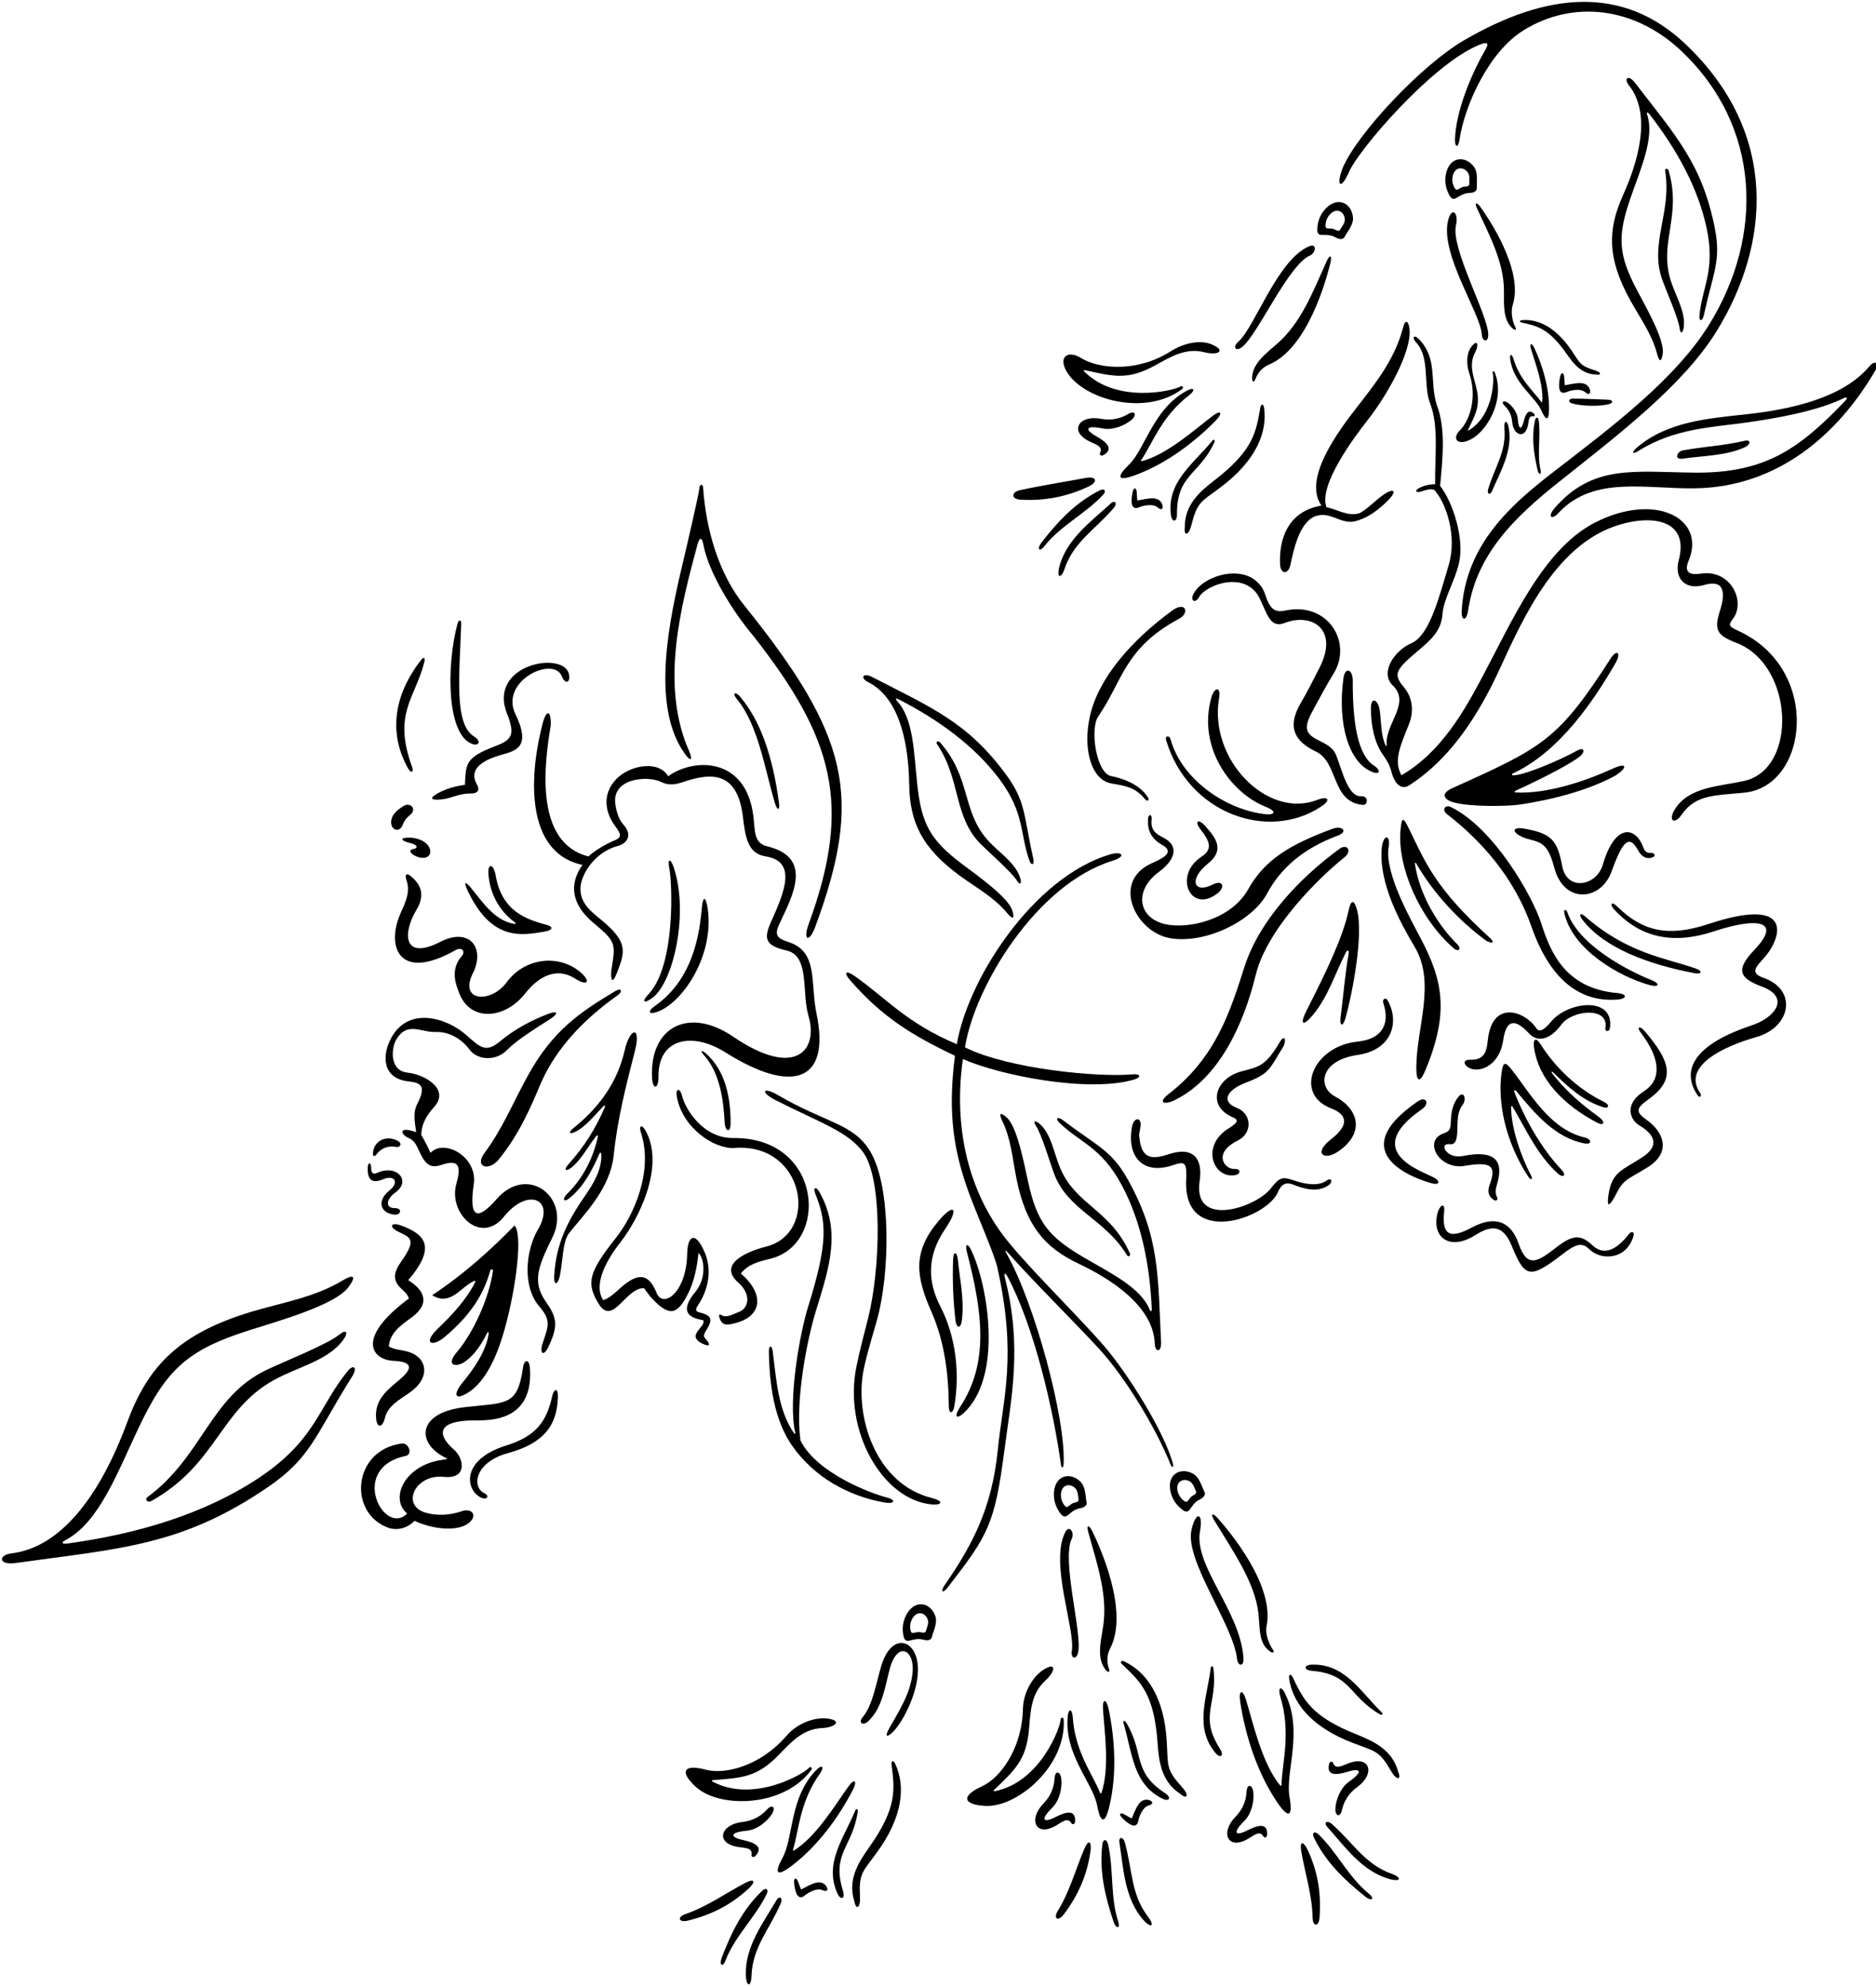 <?xml version="1.0" encoding="UTF-8"?>
<svg xmlns="http://www.w3.org/2000/svg" xmlns:xlink="http://www.w3.org/1999/xlink" width="524pt" height="555pt" viewBox="0 0 524 555" version="1.1">
<g id="surface1">
<path style=" stroke:none;fill-rule:nonzero;fill:rgb(0%,0%,0%);fill-opacity:1;" d="M 376.824 47.988 C 379.414 41.973 399.605 18.273 412.906 12.641 C 415.586 11.508 416.047 11.945 414.738 14.191 C 410.961 20.68 406.582 31.172 406.406 39.062 C 406.359 41.176 407.316 41.387 407.645 39.148 C 409.098 29.281 415.887 14.508 425.441 8.535 C 439.48 -0.23 456.691 2.074 469.477 14.105 C 492.176 35.461 492.566 66.188 477.41 90.648 C 467.879 106.035 450.039 119.375 434.148 131.629 C 421.996 140.996 409.367 152.078 408.277 170.566 C 408.105 173.465 409.609 173.727 410.086 170.395 C 412.516 154.641 423.031 144.469 435.746 134.367 C 452.238 121.262 470.215 107.551 479.504 92.473 C 494.301 68.453 497.148 37.266 470.738 12.27 C 453.312 -4.227 432.035 -2.227 408.859 11.297 C 397.152 18.133 379.23 37.121 375.062 46.852 C 373.027 52.117 374.602 53.152 376.824 47.988 "/>
<path style=" stroke:none;fill-rule:nonzero;fill:rgb(0%,0%,0%);fill-opacity:1;" d="M 373.055 66.316 C 373.742 66.723 374.863 67.074 375.434 66.375 C 376.379 64.633 378.113 62.777 377.906 60.676 C 377.527 56.836 373.801 54.777 370.457 58.098 C 369.07 59.473 368.184 61.273 367.988 63.305 C 367.504 67.195 370.137 64.609 373.055 66.316 Z M 370.27 62.57 C 370.375 61.473 370.855 60.5 371.602 59.758 C 373.406 57.965 375.422 59.078 375.625 61.152 C 375.738 62.285 374.801 63.285 374.289 64.227 C 373.98 64.605 373.379 64.414 373.004 64.195 C 371.43 63.273 370.008 64.672 370.27 62.57 "/>
<path style=" stroke:none;fill-rule:nonzero;fill:rgb(0%,0%,0%);fill-opacity:1;" d="M 346.941 96.93 C 351.332 93.473 359.809 74.086 365.848 71.391 C 367.637 70.594 367.844 67.91 365.734 68.77 C 356.844 72.387 350.477 91.465 345.883 95.453 C 344.172 96.938 345.137 98.352 346.941 96.93 "/>
<path style=" stroke:none;fill-rule:nonzero;fill:rgb(0%,0%,0%);fill-opacity:1;" d="M 371.566 73.629 C 372.156 71.273 371.453 70.898 370.508 73.082 C 366.578 81.836 363.344 90.273 356.691 96.039 C 353.379 98.906 349.652 101.742 349.727 105.809 C 349.832 106.895 350.355 106.812 350.707 105.754 C 351.422 103.984 352.68 102.586 354.496 101.82 C 365.34 97.25 370.512 77.852 371.566 73.629 "/>
<path style=" stroke:none;fill-rule:nonzero;fill:rgb(0%,0%,0%);fill-opacity:1;" d="M 393.68 91.758 C 393.398 89.559 392.484 89.105 391.895 91.535 C 389.535 100.473 384.23 107.035 378.957 113.824 C 373.707 120.582 363.863 133.77 369.105 141.227 C 359.59 142.812 357.203 150.797 357.547 157.68 C 357.688 160.441 359.828 160.586 360.445 157.754 C 361.262 154.012 362.781 146.027 367.336 144.207 C 371.539 142.719 374.133 146.254 378.043 145.695 C 381.812 144.93 385.215 142.379 388.02 139.426 C 390.215 137.109 389.309 136.254 386.559 138.105 C 384.176 139.711 382.184 141.984 379.902 143.277 C 376.645 144.484 373.574 142.254 370.5 141.691 C 368.215 135.484 378.344 122.008 382.105 117.211 C 387.414 110.445 394.48 98.059 393.68 91.758 "/>
<path style=" stroke:none;fill-rule:nonzero;fill:rgb(0%,0%,0%);fill-opacity:1;" d="M 485.68 176.277 C 482.953 175.012 482.605 174.723 484.012 172.898 C 487.719 168.098 483.473 159.023 475.199 160.215 C 472.5 160.602 470.113 160.316 471.664 156.617 C 476.633 144.75 462.27 137.348 445.453 145.996 C 430.984 153.438 422.355 173.48 413.973 189.207 C 409.195 198.176 402.633 210.098 391.449 216.547 C 389.41 212.793 390.617 209.465 393.512 202.379 C 394.941 198.875 394.691 194.938 392.086 191.895 C 389.008 188.301 389.977 186.984 395.664 182.133 C 399.074 179.227 402.555 176.539 402.898 171.672 C 403.137 167.5 406.301 162.438 407.512 157.363 C 409.121 150.633 405.867 140.309 402.246 135.73 C 402.898 128.559 403.926 119.816 401.316 113.113 C 399.223 106.496 401.746 100.246 396.254 94.648 C 394.945 93.316 394.23 94.34 395.645 95.742 C 399.555 100.156 397.391 107.742 399.547 112.926 C 401.879 119.109 400.758 127.637 400.852 135.27 C 399.469 135.238 398.059 135.551 396.848 136.105 C 394.812 136.984 395.379 137.895 397.398 137.172 C 398.871 136.645 400.621 136.246 401.133 137.504 C 403.688 140.516 407.148 149.43 404.621 157.93 C 401.793 167.449 399.199 177.512 394.219 179.676 C 389.375 181.777 385.387 187.926 388.992 191.434 C 391.461 193.828 391.098 196.336 390.09 198.961 C 388.973 201.867 387.062 204.922 387.324 208.145 C 387.348 208.43 387.137 208.465 387.004 208.18 C 385.648 205.273 385.828 201.57 385.402 198.496 C 384.977 195.391 382.887 194.387 382.914 197.914 C 382.949 202.426 383.738 207.238 386.383 210.988 C 387.305 212.301 388.129 213.547 388.625 215.465 C 389.871 220.301 392.227 220.266 393.633 219.355 C 402.379 213.707 410.02 204.77 416.961 190.906 C 422.449 179.93 430.691 157.051 447.191 148.641 C 457.277 143.5 472.703 143.051 468.82 156.816 C 467.715 161.422 470.57 164.969 476.02 163.398 C 481.922 161.699 481.887 165.941 480.43 170.543 C 478.668 176.09 479.598 177.465 485.121 179.617 C 501.051 185.82 502.23 214.75 487.188 218.133 C 480.273 219.688 471.895 219.711 467.883 225.949 C 465.812 229.176 467.633 230.582 469.738 227.527 C 473.641 221.914 478.969 222.234 487.246 221.41 C 505.078 219.645 508.922 187.062 485.68 176.277 "/>
<path style=" stroke:none;fill-rule:nonzero;fill:rgb(0%,0%,0%);fill-opacity:1;" d="M 330.23 108.645 C 330.695 108.297 330.266 107.605 329.754 107.934 C 327.875 109.145 311.938 112.961 302.805 103.719 C 302.652 103.562 302.766 103.332 302.965 103.379 C 310.824 105.098 314.887 106.301 322.492 102.148 C 326.895 99.742 331.113 97.043 336.402 98.391 C 340.199 99.359 342.605 98.004 338.547 96.234 C 335.281 94.816 330.637 95.809 326.926 98.168 C 317.465 104.18 306.742 102.973 302.043 100.047 C 298.219 97.664 295.508 99.711 297.973 103.852 C 302.566 111.574 319.875 116.484 330.23 108.645 "/>
<path style=" stroke:none;fill-rule:nonzero;fill:rgb(0%,0%,0%);fill-opacity:1;" d="M 522.184 102.285 C 514.766 111.195 500.082 114.375 487.914 115.703 C 476.863 116.91 465.648 117.789 457.184 125.047 C 455.609 126.395 455.898 127.062 457.703 125.922 C 467.746 119.598 478.453 119.359 488.051 117.988 C 495.652 116.906 507.453 114.941 515.145 111.145 C 515.914 110.762 516.098 111.238 515.496 111.867 C 502.758 125.172 493.281 132.219 473.285 132.016 C 456.465 131.848 444.738 129.594 434.055 142.145 C 432.184 144.465 433.488 145.395 435.496 143.086 C 445.262 132.824 459.707 136.613 473.449 136.402 C 496.77 136.051 513.535 121.137 523.852 103.418 C 525.031 101.297 523.617 100.562 522.184 102.285 "/>
<path style=" stroke:none;fill-rule:nonzero;fill:rgb(0%,0%,0%);fill-opacity:1;" d="M 338.734 116.16 C 333.82 119.895 326.027 126.953 318.938 128.82 C 318.777 128.863 318.641 128.68 318.73 128.547 C 321.945 123.852 324.438 116.242 332.242 110.328 C 334.004 108.891 333.445 108.141 331.746 109.016 C 322.152 113.969 319.953 125.289 315.359 129.77 C 311.742 133.297 312.129 134.547 317.059 132.734 C 325.844 129.504 333.707 123.453 339.492 117.574 C 341.719 115.312 341.035 114.41 338.734 116.16 "/>
<path style=" stroke:none;fill-rule:nonzero;fill:rgb(0%,0%,0%);fill-opacity:1;" d="M 330.934 147.277 C 330.633 149.977 332.062 149.469 332.738 146.809 C 334.406 140.227 335.312 140.301 340.82 136.195 C 351.035 128.582 353.996 120.574 353.09 113.969 C 352.906 112.66 352.219 112.77 352.027 113.863 C 350.859 120.578 350.176 125.723 339.25 134.137 C 334.871 137.504 330.895 141.121 330.934 147.277 "/>
<path style=" stroke:none;fill-rule:nonzero;fill:rgb(0%,0%,0%);fill-opacity:1;" d="M 307.945 119.676 C 310.855 120.273 314.246 118.805 316.023 117.297 C 317.672 115.871 317.059 114.508 315.074 115.668 C 311.973 117.48 309.344 117.316 307.281 116.949 C 301.207 115.871 298.23 120.754 304.988 123.609 C 306.582 124.34 308.055 124.898 307.258 126.516 C 306.973 127.086 307.652 127.43 308.113 127.176 C 311.199 125.473 309.254 123.562 306.203 121.855 C 302.852 119.98 303.211 118.695 307.945 119.676 "/>
<path style=" stroke:none;fill-rule:nonzero;fill:rgb(0%,0%,0%);fill-opacity:1;" d="M 328.75 143.633 C 328.688 132.562 334.801 132.809 339.121 123.723 C 339.508 122.914 339.094 122.527 338.574 123.16 C 333.203 129.699 325.859 134.66 327.059 143.871 C 327.332 145.98 328.762 145.953 328.75 143.633 "/>
<path style=" stroke:none;fill-rule:nonzero;fill:rgb(0%,0%,0%);fill-opacity:1;" d="M 469.977 128.121 C 475.633 127.277 482.184 127.363 487.465 124.875 C 489.023 124.141 489.168 122.676 487.238 123.137 C 481.512 124.492 475.836 124.742 470.035 125.812 C 468.352 126.125 467.582 128.48 469.977 128.121 "/>
<path style=" stroke:none;fill-rule:nonzero;fill:rgb(0%,0%,0%);fill-opacity:1;" d="M 285 139.57 C 292.023 140 298.359 138.605 304.074 135.891 C 306.699 134.656 306.406 132.918 303.227 133.508 C 297.262 134.617 290.891 135.602 284.844 136.934 C 282.391 137.473 282.445 139.418 285 139.57 "/>
<path style=" stroke:none;fill-rule:nonzero;fill:rgb(0%,0%,0%);fill-opacity:1;" d="M 191.922 208.5 C 184.738 190.52 189.977 170.059 194.82 152.09 C 195.363 150.082 196.047 149.867 196.465 152.129 C 197.879 159.793 204.641 170.84 210.434 177.641 C 232.719 206.062 238.172 224.602 225.859 258.164 C 224.23 262.598 225.984 263.562 227.719 258.875 C 241.176 222.461 237.156 205.5 207.82 169.02 C 200.762 160.246 197.238 148.078 196.406 136.395 C 196.395 134.988 195.355 135.145 195.332 136.48 C 195.203 138 192.078 151.539 190.77 157.023 C 186.887 173.305 182.098 195.934 190.465 209.32 C 193.02 213.402 193.926 212.719 191.922 208.5 "/>
<path style=" stroke:none;fill-rule:nonzero;fill:rgb(0%,0%,0%);fill-opacity:1;" d="M 290.875 151.59 C 289.547 153.301 290.281 154.406 291.777 152.492 C 296.117 146.941 303.184 143.488 308.07 138.266 C 309.145 137.121 308.512 136.305 307.16 136.984 C 300.379 140.383 295.414 145.734 290.875 151.59 "/>
<path style=" stroke:none;fill-rule:nonzero;fill:rgb(0%,0%,0%);fill-opacity:1;" d="M 318.23 141.688 C 319.25 141.254 321.988 140.578 323.328 141.719 C 324.137 142.41 325 142.555 324.695 141.043 C 323.766 138.344 320.746 139.258 317.672 139.809 C 317.672 139.555 317.527 138.285 317.527 137.816 C 317.527 136.109 316.633 135.902 316.309 137.641 C 315.816 140.293 315.926 142.668 318.23 141.688 "/>
<path style=" stroke:none;fill-rule:nonzero;fill:rgb(0%,0%,0%);fill-opacity:1;" d="M 297.355 158.891 C 299.93 151.281 305.871 147.996 311.102 141.871 C 312.18 140.609 311.422 139.555 310.258 140.629 C 304.898 145.559 297.918 150.539 295.902 158.266 C 295.062 161.59 296.41 161.688 297.355 158.891 "/>
<path style=" stroke:none;fill-rule:nonzero;fill:rgb(0%,0%,0%);fill-opacity:1;" d="M 333.277 166.066 C 332.469 167.754 333.812 168.766 334.938 166.738 C 337.004 163.246 347.969 159.258 351.828 167.121 C 353.996 171.551 354.789 175.578 358.836 174.012 C 366.402 171.078 374.16 175.742 368.461 186.73 C 366.738 190.047 365.164 193.27 363.371 196.289 C 359.051 203.57 362.23 207.398 367.57 209.934 C 373.941 212.957 371.781 224.098 380.742 224.832 C 382.094 224.93 382.262 222.352 380.348 222.426 C 376.641 222.734 375.059 215.812 373.387 211.426 C 372.559 208.785 370.289 207.785 368.137 206.715 C 364.145 204.73 364.277 202.855 366.953 197.992 C 368.742 194.738 370.48 191.414 372.523 188.098 C 377.844 179.449 370.91 167.988 358.98 170.547 C 356.18 171.148 354.773 170.258 353.457 166.285 C 353.062 165.09 352.566 163.906 351.508 162.922 C 346.672 157.586 335.797 160.84 333.277 166.066 "/>
<path style=" stroke:none;fill-rule:nonzero;fill:rgb(0%,0%,0%);fill-opacity:1;" d="M 310.363 218.824 C 314.586 219.566 317.051 219.914 319.766 223.156 C 320.562 224.109 321.18 223.543 320.543 222.574 C 318.18 218.98 313.457 217.371 310.359 216.781 C 306.242 215.996 304.324 203.645 306.785 200.074 C 313.578 190.223 314.035 181.152 329.062 172.977 C 332.469 171.398 331.258 167.77 327.477 170.508 C 316.25 178.648 306.914 189.254 304.477 199.852 C 302.32 209.242 304.859 217.855 310.363 218.824 "/>
<path style=" stroke:none;fill-rule:nonzero;fill:rgb(0%,0%,0%);fill-opacity:1;" d="M 132.062 207.859 C 133.812 208.414 134.43 206.949 132.434 205.734 C 126.797 202.301 128.32 188.898 128.82 174.309 C 128.863 173.055 128.129 172.945 127.793 174.195 C 124.613 186.109 124.742 205.539 132.062 207.859 "/>
<path style=" stroke:none;fill-rule:nonzero;fill:rgb(0%,0%,0%);fill-opacity:1;" d="M 422.516 216.078 C 435.801 209.914 445.434 195.273 451.195 185.293 C 452.941 182.273 451.613 181.254 449.902 183.906 C 435.152 206.793 431.016 208.727 405.609 220.172 C 402.473 221.582 403.066 223.328 406.125 224.156 C 410.965 225.461 421.48 225.191 424.344 224.766 C 433.801 223.359 443.805 220.707 451.254 216.617 C 454.879 214.234 454.332 212.879 450.359 214.754 C 442.738 218.195 432.289 221.773 423.402 221.363 C 423.051 221.344 422.879 221.07 423.367 220.852 C 426.812 219.301 437.156 214.383 441.027 211.488 C 443.027 209.969 442.504 208.539 440.441 209.699 C 435.855 212.277 425.328 216.777 422.492 216.562 C 422.215 216.543 422.309 216.176 422.516 216.078 "/>
<path style=" stroke:none;fill-rule:nonzero;fill:rgb(0%,0%,0%);fill-opacity:1;" d="M 115.133 214.309 C 109.609 199.258 115.965 195.113 118.492 185.008 C 118.828 183.652 118.402 183.34 117.566 184.41 C 111.148 192.605 107.719 203.527 114.02 214.703 C 114.746 215.996 115.676 215.789 115.133 214.309 "/>
<path style=" stroke:none;fill-rule:nonzero;fill:rgb(0%,0%,0%);fill-opacity:1;" d="M 123.32 223.297 C 126.07 223.023 128.328 221.598 131.227 221.664 C 133.363 221.719 134.172 220.828 133.191 219.078 C 130.621 214.508 135.516 212.145 139.926 210.875 C 144.012 209.703 148.57 208.828 143.859 199.242 C 139.727 190.086 154.586 183.133 156.922 188.883 C 157.883 191.328 159.477 190.734 158.887 188.148 C 157.098 181.715 136.18 185.648 141.621 199.355 C 143.91 205.113 143.09 206.633 138.449 208.379 C 129.699 211.672 130.227 213.461 129.84 219.246 C 127.363 219.527 124.406 220.348 122.148 221.664 C 119.766 223.051 120.441 223.586 123.32 223.297 "/>
<path style=" stroke:none;fill-rule:nonzero;fill:rgb(0%,0%,0%);fill-opacity:1;" d="M 383.773 213.852 C 379.152 210.859 377.812 201.656 377.848 190.102 C 377.855 186.973 375.703 186.023 375.227 189.586 C 373.535 202.168 376.715 213.281 383.535 215.711 C 385.547 216.43 385.648 215.066 383.773 213.852 "/>
<path style=" stroke:none;fill-rule:nonzero;fill:rgb(0%,0%,0%);fill-opacity:1;" d="M 325.734 206.812 C 331.906 227.297 354.27 235.152 369.09 225.25 C 371.938 223.348 370.859 222.289 367.961 223.422 C 353.965 228.887 337.637 212.129 340.492 195.086 C 341.113 191.598 339.191 191.922 338.387 194.723 C 334.324 208.887 343.961 221.609 353.555 225.371 C 356.801 226.645 356.004 227.73 353.438 227.434 C 341.801 226.094 329.902 217.266 326.984 206.582 C 326.617 205.238 325.34 205.496 325.734 206.812 "/>
<path style=" stroke:none;fill-rule:nonzero;fill:rgb(0%,0%,0%);fill-opacity:1;" d="M 205.797 195.234 C 211.867 202.504 213.715 215.367 216.484 224.434 C 217.113 226.504 217.875 226.379 217.59 224.266 C 215.828 211.215 212.438 201.34 206.668 194.535 C 205.465 193.113 204.387 193.547 205.797 195.234 "/>
<path style=" stroke:none;fill-rule:nonzero;fill:rgb(0%,0%,0%);fill-opacity:1;" d="M 153.812 202.719 C 154.016 198.492 152.684 197.941 151.605 201.969 C 147.914 215.812 146.297 238.109 162.703 241.59 C 158.988 246.793 159.387 252.523 165.91 257.918 C 172.352 263.25 171.891 263.703 170.719 271.305 C 170.559 274.219 171.184 274.641 172.25 271.914 C 174.742 265.555 175.52 263.031 167.266 256.395 C 164.273 253.984 161.543 251.43 162.238 246.988 C 163.254 242.25 167.426 237.66 172.512 236.309 C 175.305 235.566 176.723 233.176 174.082 230.277 C 172.773 228.84 172.172 226.672 171.875 224.574 C 170.852 217.332 180.969 216.52 184.781 218.469 C 186.777 219.484 188.809 219.121 190.848 218.43 C 198.777 215.73 205.98 215.441 207.512 228.176 C 208.199 233.906 208.859 238.414 213.84 239.207 C 222.742 240.621 219.078 249.207 215.371 257.484 C 213.266 262.191 213.66 264.113 219.746 265.512 C 226.227 267 223.883 277.215 225.816 283.734 C 228.691 293.422 222.105 301.367 204.766 289.559 C 192.43 281.156 181.527 286.805 182.117 300.824 C 182.273 304.574 183.961 304.34 183.926 300.656 C 183.855 289.973 193.395 288.148 202.609 293.953 C 221.223 305.676 232.102 302.312 228.047 283.02 C 226.297 274.688 228.633 265.848 220.309 263.16 C 217.219 262.164 216.164 261.336 217.664 258.137 C 221.422 250.113 227.266 239.539 214.266 236.398 C 210.441 235.473 210.938 231.973 210.426 227.926 C 208.32 211.328 193.781 211.672 186.629 216.824 C 184.004 212.285 175.93 213.66 172.133 217.629 C 167.879 222.074 169.273 227.348 171.773 230.676 C 173.754 233.316 173.633 233.973 171.289 234.906 C 169.477 235.629 165.594 237.891 164.391 239.227 C 149.094 235.402 152.09 213.164 153.812 202.719 "/>
<path style=" stroke:none;fill-rule:nonzero;fill:rgb(0%,0%,0%);fill-opacity:1;" d="M 112.594 230.164 C 112.961 229.082 113.812 228.242 114.648 227.535 C 116.484 225.98 114.613 223.965 112.715 225.141 C 111.395 225.953 109.93 227.055 109.434 228.559 C 108.453 231.535 111.551 233.227 112.594 230.164 "/>
<path style=" stroke:none;fill-rule:nonzero;fill:rgb(0%,0%,0%);fill-opacity:1;" d="M 404.211 227.441 C 413.957 235.008 423.012 245.258 427.777 258.871 C 433.414 274.984 442.414 279.945 451.754 279.211 C 454.613 278.984 454.531 277.637 451.723 277.387 C 437.387 276.105 433.164 266.309 430.527 257.996 C 428.109 250.387 417.301 231.273 405.18 225.391 C 403.77 224.703 402.543 226.176 404.211 227.441 "/>
<path style=" stroke:none;fill-rule:nonzero;fill:rgb(0%,0%,0%);fill-opacity:1;" d="M 326.984 262.086 C 336.957 263.676 349.883 257.133 353.883 249.645 C 357.699 242.496 364.016 237.012 373.551 233.453 C 376.785 232.246 374.867 230.52 372.23 231.492 C 360.465 235.836 353.324 240.035 348.648 248.379 C 344.164 256.371 333.598 259.121 327.078 258.41 C 317.93 257.414 316.281 248.984 323.688 243.562 C 327.688 240.629 329.531 236.902 325.695 234.422 C 324.016 233.332 321.195 232.688 321.668 228.922 C 321.828 227.258 320.793 227.406 320.684 228.582 C 320.32 232.453 322.086 234.586 324.762 236.109 C 328.398 238.176 324.266 239.984 321.703 241.129 C 310.238 246.262 317.227 260.527 326.984 262.086 "/>
<path style=" stroke:none;fill-rule:nonzero;fill:rgb(0%,0%,0%);fill-opacity:1;" d="M 391.176 231.988 C 390.309 242.047 396.398 256.52 406.105 264.938 C 407.367 265.98 408.398 265.074 406.953 263.66 C 402.113 258.918 396.559 250.469 395.203 241.238 C 395.156 240.922 395.422 240.906 395.598 241.215 C 400.176 249.203 407.27 257.039 415.168 262.801 C 417.129 263.762 417.629 263.32 415.922 261.762 C 401.004 248.168 398.266 241.199 393.574 231.531 C 391.941 228.168 391.516 228.043 391.176 231.988 "/>
<path style=" stroke:none;fill-rule:nonzero;fill:rgb(0%,0%,0%);fill-opacity:1;" d="M 335.684 239.238 C 327.566 244.492 332.539 255.414 340.047 249.551 C 342.355 247.746 341.543 245.66 338.758 247.066 C 333.309 249.82 332.035 245.504 337.379 241.246 C 342.266 237.355 339.496 233.953 336.727 230.824 C 334.629 228.422 333.52 229.379 335.41 231.789 C 337.715 234.723 338.926 237.141 335.684 239.238 "/>
<path style=" stroke:none;fill-rule:nonzero;fill:rgb(0%,0%,0%);fill-opacity:1;" d="M 457.434 237.348 C 458.742 239.738 460.219 239.953 461.52 239.504 C 462.699 239.094 462.074 238.152 461.148 238.23 C 459.742 238.34 459.312 237.574 458.969 236.629 C 456.934 231.016 451.16 229.648 447.676 241.578 C 445.945 247.504 437.676 249.031 436.359 241.957 C 434.988 234.57 433.289 232.773 425.648 231.441 C 422.355 230.867 422.031 232.484 425.664 233.988 C 429.559 235.383 432.086 234.465 434.098 242.25 C 436.789 252.664 447.109 251.66 450.09 243.551 C 452.801 236.184 454.754 232.457 457.434 237.348 "/>
<path style=" stroke:none;fill-rule:nonzero;fill:rgb(0%,0%,0%);fill-opacity:1;" d="M 385.98 236.566 C 384.91 246.609 391.281 257.98 395.184 264.559 C 401.09 274.52 395.68 287.09 395.602 297.996 C 395.57 302.586 396.688 302.492 398.219 298.777 C 404.781 282.84 402.984 274.004 397.121 262.68 C 394.367 257.355 386.641 244.047 387.875 236.574 C 388.43 233.223 386.535 232.82 385.98 236.566 "/>
<path style=" stroke:none;fill-rule:nonzero;fill:rgb(0%,0%,0%);fill-opacity:1;" d="M 114.828 235.559 C 116.367 235.926 117.074 236.836 115.434 237.164 C 113.609 237.531 115.215 238.848 116.512 239.309 C 121.562 241.094 121.742 234.758 115.004 233.992 C 111.523 233.824 111.555 234.777 114.828 235.559 "/>
<path style=" stroke:none;fill-rule:nonzero;fill:rgb(0%,0%,0%);fill-opacity:1;" d="M 375.504 239.488 C 377.801 237.656 376.258 235.562 374.156 237.09 C 363.07 245.164 351.758 257.102 347.625 269.992 C 343.664 282.355 339.688 295.336 326.383 305.621 C 323.309 307.996 325.184 308.699 327.934 307.379 C 340.199 301.492 347.258 286.637 350.734 272.367 C 353.895 259.383 368.453 245.117 375.504 239.488 "/>
<path style=" stroke:none;fill-rule:nonzero;fill:rgb(0%,0%,0%);fill-opacity:1;" d="M 280.668 356.852 C 280.328 355.52 280.758 355.348 281.457 356.668 C 288.867 370.605 294.199 393.641 296.332 409.051 C 296.488 410.16 296.992 410.309 297.09 408.891 C 297.727 396.328 289.031 364.066 281.113 350.078 C 280.586 349.148 280.797 349.059 281.547 349.918 C 287.949 357.254 299.879 369.031 306.914 376.672 C 314.324 384.715 322.879 398.883 326.973 409.102 C 327.371 410.098 327.879 409.844 327.648 408.969 C 325.305 400.059 314.832 383.309 308.07 375.598 C 299.535 365.863 285.43 352.312 279.609 344.27 C 271.219 332.684 266.094 316.098 268.949 295.82 C 279.352 300.406 304.027 305.312 316.773 301.547 C 318.949 300.902 318.547 299.883 316.344 300.09 C 306.883 300.988 281.598 298.594 269.531 292.551 C 272.254 275.449 289.582 246.945 310.742 240.445 C 314.664 239.238 313.543 237.617 310.008 238.672 C 288.719 245.016 270.375 273.309 267.254 291.676 C 253.086 285.695 247.711 278.965 238.77 272.668 C 236.234 270.883 235.523 271.602 237.488 273.852 C 246.402 284.062 254.723 289.203 266.73 294.898 C 264.641 311.297 266.461 321.695 270.605 333.137 C 272.684 338.867 277.723 350.219 278.562 353.996 C 284.121 378.895 280.203 390.074 278.695 405.062 C 277.039 421.52 271.453 431.746 263.852 442.781 C 262.562 444.629 263.309 445.23 264.691 443.441 C 276.027 428.797 277.84 425.82 280.531 405.23 C 282.469 390.441 285.621 376.184 280.668 356.852 "/>
<path style=" stroke:none;fill-rule:nonzero;fill:rgb(0%,0%,0%);fill-opacity:1;" d="M 182.312 278.68 C 188.246 274.059 192.438 254.773 188.16 242.223 C 187.277 239.633 186.406 239.812 186.941 242.48 C 187.781 246.699 188.688 269.027 181.477 277.324 C 178.902 280.031 179.852 280.457 182.312 278.68 "/>
<path style=" stroke:none;fill-rule:nonzero;fill:rgb(0%,0%,0%);fill-opacity:1;" d="M 143.766 258.078 C 138.133 257.246 134.73 251.871 131.344 247.742 C 129.977 246.129 129.621 246.555 130.305 248.078 C 136.969 262.855 145.355 261.422 152.336 260.176 C 154.496 259.758 154.664 258.762 152.344 258.254 C 147.254 256.805 140.117 254.719 138.422 244.371 C 137.766 241.125 136.172 241.09 136.43 244.211 C 136.891 249.711 139.402 254.453 143.953 257.746 C 144.148 257.887 144.023 258.113 143.766 258.078 "/>
<path style=" stroke:none;fill-rule:nonzero;fill:rgb(0%,0%,0%);fill-opacity:1;" d="M 128.082 276.934 C 131.016 285.504 140.84 284.879 146.637 277.559 C 151.312 271.656 156.258 270.523 160.668 273.363 C 164.172 275.617 165.133 274.129 162.086 271.535 C 156.105 266.449 146.578 267.477 141.504 274.391 C 137.156 280.316 128.07 279.867 132.09 271.828 C 135.625 264.754 131.109 258.895 122.957 263.094 C 112.699 268.379 112.328 260.844 116.312 254.172 C 118.762 250.066 117.645 247.289 115.016 244.961 C 113.441 243.574 113.02 244.301 113.547 245.871 C 114.703 249.289 113.16 252.203 111.805 255.285 C 107.988 263.961 111.023 274.453 127.066 265.496 C 129.121 264.285 130.145 265.832 128.895 267.156 C 125.57 271.062 127.547 275.367 128.082 276.934 "/>
<path style=" stroke:none;fill-rule:nonzero;fill:rgb(0%,0%,0%);fill-opacity:1;" d="M 183.348 282.715 C 190.273 280.496 199.539 267.395 197.688 253.84 C 197.121 250.188 196.316 250.184 196.004 253.867 C 195.098 264.629 191.934 274.664 182.891 281.023 C 180.98 282.367 181.016 283.461 183.348 282.715 "/>
<path style=" stroke:none;fill-rule:nonzero;fill:rgb(0%,0%,0%);fill-opacity:1;" d="M 492.742 273.203 C 489.316 271.977 489.734 270.781 492.418 267.922 C 497.625 262.367 501.746 249.957 477.242 258.09 C 465.922 261.848 458.832 260.105 451.895 253.383 C 450.258 251.613 449.422 252.457 450.848 254.016 C 457.441 261.211 466.242 264.246 478.582 260.191 C 491.145 256.062 497.738 257.211 490.09 265.258 C 484.828 270.785 485.598 273.156 492.098 275.57 C 500.242 278.594 495.75 284.262 489.363 286.383 C 473.504 291.645 469.297 298.727 474.195 305.98 C 474.797 306.867 475.426 306.082 474.883 305.297 C 469.695 297.824 481.426 292.27 490.488 289.711 C 500.355 286.922 502.051 276.535 492.742 273.203 "/>
<path style=" stroke:none;fill-rule:nonzero;fill:rgb(0%,0%,0%);fill-opacity:1;" d="M 374.453 284.113 C 374.117 286.605 375.074 287.012 375.824 284.379 C 377.492 278.531 381.062 261.012 378.965 253.898 C 378.113 251.016 377.281 251.555 376.703 254.262 C 375.117 261.715 370.668 271.027 364.91 282.34 C 363.047 285.996 363.801 286.984 366.664 283.57 C 370.984 278.414 372.84 272.066 375.883 266.129 C 376.406 265.102 376.887 265.398 376.688 266.492 C 375.652 272.262 375.219 278.395 374.453 284.113 "/>
<path style=" stroke:none;fill-rule:nonzero;fill:rgb(0%,0%,0%);fill-opacity:1;" d="M 437.715 254.652 C 437.492 254 436.742 254.055 436.895 254.801 C 439.008 265.203 452.285 272.809 460.73 275.141 C 463.516 275.91 463.789 274.711 461.137 273.699 C 458.98 272.879 441.398 265.508 437.715 254.652 "/>
<path style=" stroke:none;fill-rule:nonzero;fill:rgb(0%,0%,0%);fill-opacity:1;" d="M 473.773 270.586 C 465.59 267.621 454.801 266.555 442.652 255.91 C 441.438 254.848 440.895 255.422 441.926 256.797 C 447.941 264.785 460.555 269.457 473.441 271.855 C 475.125 272.168 475.762 271.305 473.773 270.586 "/>
<path style=" stroke:none;fill-rule:nonzero;fill:rgb(0%,0%,0%);fill-opacity:1;" d="M 135.398 321.949 C 132.344 326.016 136.512 327.289 139.301 323.875 C 144.738 317.211 148.027 309.891 151.066 302.57 C 155.578 292.262 163.754 284.227 172.367 278.125 C 174.117 276.883 173.582 275.805 171.785 276.879 C 162.016 282.742 154.438 287.801 147.512 300.32 C 143.488 307.59 140.316 315.398 135.398 321.949 "/>
<path style=" stroke:none;fill-rule:nonzero;fill:rgb(0%,0%,0%);fill-opacity:1;" d="M 379.195 290.949 C 366.801 292.191 361.219 305.496 371.801 309.598 C 375.613 311.074 377.641 313.707 371.676 318.324 C 366.758 322.129 369.809 324.359 373.797 321.629 C 381.262 316.52 379.605 309.809 372.859 306.246 C 368.047 303.703 368.551 296.223 379.188 294.684 C 389.012 293.262 390.922 285.312 387.598 279.449 C 387.02 278.43 386.008 279.082 386.402 280.27 C 388.391 286.273 385.789 290.289 379.195 290.949 "/>
<path style=" stroke:none;fill-rule:nonzero;fill:rgb(0%,0%,0%);fill-opacity:1;" d="M 449.676 287.207 C 450.922 278.516 439.051 279.609 433.953 284.609 C 432.844 285.699 430.453 289.23 429.109 287.211 C 425.836 282.301 417.023 279.461 415.648 289.934 C 415.266 292.82 415.254 296.148 410.684 296.012 C 409.062 295.961 408.645 296.77 409.566 297.703 C 412.031 300.188 418.73 298.457 419.883 290.5 C 420.734 284.602 423.242 284.508 427.129 288.703 C 429.371 291.133 432.887 290.594 436.09 286.234 C 439.141 282.074 449.293 281.137 448.441 287.004 C 448.176 288.355 449.527 288.23 449.676 287.207 "/>
<path style=" stroke:none;fill-rule:nonzero;fill:rgb(0%,0%,0%);fill-opacity:1;" d="M 114.02 302.047 C 117.621 302.449 119.152 303.293 116.52 308.434 C 115.262 310.883 115.887 313.559 116.246 316.254 C 111.023 314.371 112.02 317.023 114.062 317.828 C 115.773 318.504 116.398 320.02 117.094 321.566 C 118.922 325.609 120.441 326.363 123.414 325.355 C 128.465 323.648 128.773 326.039 127.449 330.762 C 125.191 338.836 134.172 347.809 140.672 339.961 C 147.352 331.496 155.289 334.898 150.246 343.461 C 146.879 349.176 145.77 359.328 150.684 364.988 C 153.906 368.699 153.238 370.32 151.586 375.137 C 150.656 377.844 151.738 379.184 153.125 376.32 C 156.137 370.094 155.453 367.871 152.379 363.469 C 148.414 357.789 150.633 353.145 154.301 345.652 C 159.68 334.672 147.465 324.949 138.734 334.918 C 132.898 341.582 131.023 339.707 132.332 330.738 C 133.453 323.062 124.004 317.961 120.25 322.027 C 119.668 320.605 118.172 317.863 117.676 317.031 C 117.676 313.797 119.473 311.176 121.25 309.215 C 125.75 304.25 118.688 300.129 113.84 299.617 C 108.703 299.078 109.27 292.73 110.695 290.352 C 113.766 285.23 117.531 288.402 121.668 288.262 C 125.945 288.117 129.305 290.688 131.211 293.246 C 133.348 296.117 138.48 296.531 141.625 293.293 C 144.453 290.375 150.648 286.602 153.57 284.719 C 156.156 283.059 155.797 282.219 153.238 283.16 C 148.441 284.984 143.754 287.469 139.746 290.816 C 135.641 294.246 134.137 292.547 130.172 289.062 C 124.688 284.242 113.645 280.777 108.938 290.594 C 106.664 295.336 107.059 301.266 114.02 302.047 "/>
<path style=" stroke:none;fill-rule:nonzero;fill:rgb(0%,0%,0%);fill-opacity:1;" d="M 460.461 307.062 C 468.449 301.355 466.297 296.18 459.395 288.016 C 458.117 286.5 456.957 286.691 458.34 288.508 C 463.324 295.066 464.641 301.301 459.16 304.824 C 453.484 308.469 455.379 312.852 457.816 314.301 C 462.777 317.254 463.152 320.309 458.859 323.16 C 453.16 326.949 450.176 327.184 449.246 333.988 C 448.828 337.031 449.355 337.203 450.984 334.34 C 453.57 329.172 454.113 329.832 460.113 326.121 C 467.309 321.676 464.242 315.949 460.234 313.039 C 457 310.691 456.57 309.84 460.461 307.062 "/>
<path style=" stroke:none;fill-rule:nonzero;fill:rgb(0%,0%,0%);fill-opacity:1;" d="M 177.336 293.586 C 179.16 286.484 175.977 286.855 174.48 293.414 C 172.441 302.379 167.324 309.34 160.195 315.094 C 158.605 316.371 158.973 317.031 160.871 316.059 C 163.719 314.598 166.41 311.148 168.594 308.938 C 168.875 308.652 169.121 308.84 168.977 309.176 C 166.391 315.18 163.262 320.23 158.773 325.211 C 157.277 326.867 158.066 327.426 159.77 326.012 C 162.543 323.707 164.316 320.016 166.656 317.219 C 166.824 317.016 167.062 317.191 167 317.473 C 165.699 323.551 162.727 329.266 158.441 333.445 C 156.945 334.902 157.336 336.09 159.145 334.605 C 163.09 331.363 165.379 326.914 167.48 322.156 C 167.594 321.895 167.918 321.973 167.938 322.262 C 168.242 326.387 165.848 330.543 163.395 334.051 C 158.27 341.391 155.293 347.801 154.793 356.352 C 154.629 359.203 155.816 359.008 156.363 356.441 C 157.211 352.492 157.113 346.836 158.926 344.496 C 162.887 339.387 170.43 332.25 171.418 322.68 C 172.461 312.602 174.895 303.066 177.336 293.586 "/>
<path style=" stroke:none;fill-rule:nonzero;fill:rgb(0%,0%,0%);fill-opacity:1;" d="M 347.984 302.414 C 354.883 299.781 354.512 298.613 358.547 292.184 C 359.398 289.98 358.602 289.145 357.5 291.02 C 353.547 297.77 351.645 297.988 346.867 299.23 C 339.402 301.172 337.004 308.93 344.262 312.051 C 345.59 312.621 346.363 313.211 343.277 315.121 C 335.121 320.16 339.012 329.367 345.02 328.238 C 346.68 327.926 346.523 326.402 344.852 326.523 C 342.109 326.723 338.531 322.148 345.777 318.547 C 349.965 316.465 349.609 311.047 345.469 309.465 C 341.027 307.766 342.535 304.496 347.984 302.414 "/>
<path style=" stroke:none;fill-rule:nonzero;fill:rgb(0%,0%,0%);fill-opacity:1;" d="M 433.949 299.676 C 437.871 303.496 442.098 307.48 447.805 309.273 C 449.395 309.773 449.734 308.625 448.055 307.805 C 440.66 304.199 434.449 298.258 430.195 291.531 C 429.07 289.754 428.176 290.148 428.457 292.355 C 429.637 301.617 437.051 308.801 445.949 313.512 C 448.152 314.676 448.555 313.402 446.449 311.891 C 441.531 308.348 437.246 304.566 433.688 300.016 C 433.152 299.336 433.336 299.082 433.949 299.676 "/>
<path style=" stroke:none;fill-rule:nonzero;fill:rgb(0%,0%,0%);fill-opacity:1;" d="M 204.07 313.793 C 204.09 306.367 202.574 299.117 197.254 294.312 C 196.062 293.238 195.441 293.402 196.531 294.613 C 200.996 299.566 202.07 306.922 202.402 313.457 C 202.535 316.105 204.062 316.609 204.07 313.793 "/>
<path style=" stroke:none;fill-rule:nonzero;fill:rgb(0%,0%,0%);fill-opacity:1;" d="M 423.641 304.91 C 428.754 311.062 434.48 317.953 442.699 319.402 C 444.664 319.75 444.633 318.207 442.684 317.746 C 432.828 315.422 427.371 305.289 422.289 298.84 C 420.395 296.434 419.84 296.516 419.391 299.82 C 418.312 307.734 420.348 318.645 426.801 328.57 C 427.613 329.824 428.301 329.59 427.594 328.238 C 424.816 322.941 422.117 315.191 422.066 309.219 C 422.066 308.953 422.359 308.898 422.496 309.133 C 426.203 315.371 429.281 322.414 435.02 327.711 C 436.551 329.121 437.77 328.445 436.074 326.645 C 430.605 320.84 425.996 312.781 423.07 305.23 C 422.789 304.504 423.129 304.297 423.641 304.91 "/>
<path style=" stroke:none;fill-rule:nonzero;fill:rgb(0%,0%,0%);fill-opacity:1;" d="M 260.379 418.457 C 244.289 414.531 238.578 395.121 241.281 382.352 C 242.258 377.734 243.711 373.145 244.934 368.797 C 248.613 355.719 248.961 331.539 243.109 321.688 C 238.395 313.746 230.734 313.77 217.332 305.91 C 213.066 303.406 212.262 305.047 216.5 307.238 C 229.133 313.641 236.805 316.066 241.031 321.77 C 246.59 329.266 245.961 354.285 242.484 368.184 C 241.355 372.695 240.129 377.172 239.195 381.82 C 235.562 399.895 246.594 418.945 260.23 420.227 C 263.488 420.484 263.344 419.184 260.379 418.457 "/>
<path style=" stroke:none;fill-rule:nonzero;fill:rgb(0%,0%,0%);fill-opacity:1;" d="M 204.789 317.879 C 196.258 317.973 191.367 309.609 190.543 306.215 C 189.926 303.668 188.66 304.02 189.039 306.234 C 190.574 315.191 199.719 321.105 205.211 320.648 C 224.82 319.195 228.93 344.426 213.996 348.211 C 208.215 349.676 200.484 353.223 206.246 358.293 C 209.836 361.449 209.324 365.539 206.117 366.574 C 205.051 366.922 202.879 368.277 201.531 367.348 C 201.191 367.109 200.77 367.148 200.852 367.578 C 201.285 369.797 202.453 370.141 203.746 369.93 C 213.148 368.387 213.777 361.566 206.926 355.73 C 208.836 353.23 211.91 352.355 215 351.641 C 231.734 347.762 229.879 317.609 204.789 317.879 "/>
<path style=" stroke:none;fill-rule:nonzero;fill:rgb(0%,0%,0%);fill-opacity:1;" d="M 408.688 322.891 C 403.863 323.867 401.789 319.121 405.039 319.594 C 407.406 319.938 406.957 315.887 407.129 313.133 C 407.23 311.453 407.57 309.867 408.527 308.637 C 409.719 307.102 408.891 304.59 407.457 306.254 C 405.953 307.988 405.387 310.281 405.27 312.715 C 405.176 314.621 405.363 315.895 403.281 316.578 C 397.363 318.535 401.91 326.84 409.039 325.66 C 416.109 324.492 418.152 325.305 416.145 330.77 C 415.609 332.234 415.352 333.676 416.957 334.969 C 417.758 335.734 418.727 335.246 418.023 334.129 C 417.574 333.016 417.805 331.926 418.141 330.82 C 420.305 323.703 416.918 321.223 408.688 322.891 "/>
<path style=" stroke:none;fill-rule:nonzero;fill:rgb(0%,0%,0%);fill-opacity:1;" d="M 400.738 329.051 C 397.934 327.324 379.602 321.984 397.164 309.836 C 399.449 308.258 398.32 306.066 396.047 307.621 C 374.344 322.473 396.137 329.52 399.977 330.543 C 401.992 331.078 402.379 330.062 400.738 329.051 "/>
<path style=" stroke:none;fill-rule:nonzero;fill:rgb(0%,0%,0%);fill-opacity:1;" d="M 361.059 330.848 C 364.816 332.312 368.312 333.137 371.293 330.922 C 372.457 329.848 371.691 328.875 370.527 329.758 C 368.68 331.164 365.438 331.113 361.383 329.715 C 358.07 328.57 357.363 328.883 354.84 332.086 C 350.742 337.277 333.07 343.266 335.086 329.824 C 335.973 323.922 333.59 320.059 326.469 322.391 C 321.648 323.973 318.613 323.887 318.18 316.906 C 318.328 316.168 318.449 315.402 318.559 314.641 C 318.926 312.07 316.836 311.871 316.211 314.613 C 314.559 323.523 319.648 328.242 327.68 325.438 C 331.324 324.168 331.484 325.039 331.312 329.828 C 330.652 348.426 353.809 340.371 356.941 333.008 C 357.918 330.711 359.223 330.133 361.059 330.848 "/>
<path style=" stroke:none;fill-rule:nonzero;fill:rgb(0%,0%,0%);fill-opacity:1;" d="M 195.102 349.957 C 196.855 351.715 197.289 357.125 194.305 360.746 C 189.961 366.016 191.879 368.008 196.402 368.766 C 197.445 370.5 191.586 372.844 195.938 375.188 C 198.398 376.418 198.637 375.637 196.926 373.789 C 196.113 372.918 197.211 371.824 197.887 370.523 C 199.23 367.934 197.77 367.184 195.621 366.664 C 194.129 366.305 194.172 365.781 195.012 364.516 C 197.844 360.254 199.047 354.625 196.684 349.492 C 194.066 343.645 192.023 345.297 191.938 350.285 C 191.742 361.062 185.195 365.621 183.383 361.125 C 181.301 355.961 178.602 355.527 174.422 358.812 C 172.477 360.34 170.797 362.402 168.473 363.176 C 165.602 358.66 169.539 351.766 173.352 346.926 C 178.188 340.781 185.738 326.117 180.461 316.062 C 179.359 313.969 178.32 314.246 179.039 316.445 C 182.559 327.23 176.938 339.598 172.07 345.734 C 164.414 355.395 163.723 358.305 167.105 364.012 C 171.141 370.816 174.688 359.559 179.926 359.824 C 180.543 360.754 181.363 361.922 182.336 362.93 C 187.07 367.855 189.227 367.223 192.199 361.32 C 193.871 358.008 194.711 353.914 195.102 349.957 "/>
<path style=" stroke:none;fill-rule:nonzero;fill:rgb(0%,0%,0%);fill-opacity:1;" d="M 105 322.656 C 106.984 319.859 109.781 320.195 110.41 320.336 C 111.855 320.691 112.52 319.359 110.953 318.59 C 107.566 316.918 104.102 318.898 104.168 322.52 C 104.176 322.926 104.762 322.988 105 322.656 "/>
<path style=" stroke:none;fill-rule:nonzero;fill:rgb(0%,0%,0%);fill-opacity:1;" d="M 107.098 329.367 C 110.156 328.098 111.633 330.254 108.797 332.512 C 104.969 335.562 106.406 339.012 110.301 339.281 C 111.953 339.395 112.516 337.449 110.277 337.461 C 107.641 337.48 107.699 335.09 110.484 333.051 C 114.777 329.91 111.125 325.594 106.156 327.277 C 105.398 327.535 103.617 328.852 103.664 326.09 C 103.691 324.613 102.797 324.613 102.723 325.926 C 102.461 330.59 104.863 330.297 107.098 329.367 "/>
<path style=" stroke:none;fill-rule:nonzero;fill:rgb(0%,0%,0%);fill-opacity:1;" d="M 222.113 400.148 C 222.191 400.504 221.988 400.637 221.805 400.367 C 217.273 393.805 216.871 385.445 215.832 377.453 C 215.59 375.656 214.742 375.707 214.762 377.383 C 214.891 386.605 216.211 396.609 221.246 403.816 C 227.207 412.34 236.559 417.863 247.258 419.73 C 250.043 420.133 250.25 418.918 247.625 418.262 C 243.562 417.242 228.062 411.547 223.574 402.32 C 222.074 391.176 225.398 374.273 227.961 365.961 C 231.605 354.133 235.059 343.883 228.852 332.934 C 227.914 331.285 227.016 331.66 227.734 333.457 C 230.852 341.234 231.375 346.926 225.719 365.016 C 223.352 372.59 220.066 391.203 222.113 400.148 "/>
<path style=" stroke:none;fill-rule:nonzero;fill:rgb(0%,0%,0%);fill-opacity:1;" d="M 454.855 344.883 C 452.238 348.176 448.473 351.324 444.797 347.844 C 441.426 344.656 439.172 344.996 434.738 348.402 C 429.766 352.227 426.648 354.586 424.207 347.465 C 422.035 341.121 417.539 339.395 411.008 342.926 C 404.84 346.258 402.672 344.816 403.383 338.398 C 403.605 336.391 402.672 336.059 401.723 338.207 C 399.496 345.113 404.461 349.773 412.051 345.016 C 416.426 342.273 419.77 341.906 422.254 348 C 425.965 357.098 427.34 357.289 436.465 350.316 C 439.703 347.836 441.695 346.711 443.895 348.914 C 447.121 352.16 454.262 351.996 456.246 345.301 C 456.656 344.047 455.594 343.719 454.855 344.883 "/>
<path style=" stroke:none;fill-rule:nonzero;fill:rgb(0%,0%,0%);fill-opacity:1;" d="M 262.145 341.055 C 254.773 349.84 255.836 356.59 260.203 366.516 C 263.742 374.562 264.945 383.48 265.02 392.844 C 265.035 395.031 266.176 394.965 266.547 392.844 C 268.176 383.543 266.934 373.223 262.715 365.043 C 259.262 358.352 258.594 351.148 264.086 343.152 C 267.965 337.398 266.473 335.902 262.145 341.055 "/>
<path style=" stroke:none;fill-rule:nonzero;fill:rgb(0%,0%,0%);fill-opacity:1;" d="M 112.02 342.312 C 109.066 341.219 108.445 342.801 111.539 344.18 C 114.703 345.723 116.367 346.27 112.125 352.293 C 110.055 355.23 109.461 357.512 112.043 359.91 C 112.938 360.742 113.883 361.539 114.195 362.711 C 99.016 373.988 104.086 379.848 109.859 380.113 C 115.188 380.355 115.473 382.121 111.617 385.375 C 108.07 388.359 104.5 391.031 105.074 396.414 C 105.352 398.898 106.785 398.828 107.469 396.254 C 108.258 392.637 111.629 390.98 114.457 388.969 C 120.73 384.508 119.098 378.84 113.66 377.48 C 111.973 377.059 110.137 376.965 108.609 376.117 C 108.891 372.277 111.996 370.164 114.949 368.016 C 120.457 363.996 118.355 360.254 114.012 357.594 C 122.406 347.855 118.164 344.586 112.02 342.312 "/>
<path style=" stroke:none;fill-rule:nonzero;fill:rgb(0%,0%,0%);fill-opacity:1;" d="M 130.719 389.008 C 136.461 385.484 139.516 376.352 140.836 371.695 C 144.367 359.242 145.984 344.422 143.711 342.324 C 138.031 348.188 129.977 355.688 120.715 361.781 C 125.898 365 128.68 359.379 132.52 357.77 C 132.68 357.703 132.832 357.938 132.746 358.109 C 130.195 363.113 126.352 367.234 122.258 371.16 C 117.969 375.273 120.68 376.461 124.352 373.34 C 131.578 367.199 135.105 361.473 136.906 355.004 C 137.074 354.402 137.758 354.457 137.688 354.957 C 136.68 362.395 132.266 372.273 127.531 377.777 C 125.031 380.684 126.301 382.098 129.188 380.773 C 132.48 378.828 134.551 375.352 136.09 372.289 C 136.242 371.98 136.547 372.051 136.5 372.418 C 135.879 377.336 132.223 382.555 129.25 386.125 C 126.727 389.156 126.652 391.496 130.719 389.008 "/>
<path style=" stroke:none;fill-rule:nonzero;fill:rgb(0%,0%,0%);fill-opacity:1;" d="M 269.121 394.746 C 280.113 384.742 276.105 359.426 271.328 349.305 C 270.254 347.027 269.488 347.469 270.051 349.637 C 274.395 366.363 276.441 380.707 267.996 393.277 C 266.531 395.629 267.121 396.562 269.121 394.746 "/>
<path style=" stroke:none;fill-rule:nonzero;fill:rgb(0%,0%,0%);fill-opacity:1;" d="M 266.211 351.859 C 266.023 357.223 266.211 363.121 266.875 368.738 C 267.176 371.27 268.465 371.148 268.695 368.566 C 269.359 362.789 268.082 357.414 267.547 351.863 C 267.336 349.676 266.305 349.293 266.211 351.859 "/>
<path style=" stroke:none;fill-rule:nonzero;fill:rgb(0%,0%,0%);fill-opacity:1;" d="M 97.059 383.035 C 89.059 392.867 88.172 402.246 72.379 412.762 C 56.84 423.109 37.758 428.582 18.684 431.164 C 17.336 431.348 17 430.859 18.309 430.191 C 27.773 425.195 32.867 411.094 38.879 398.496 C 46.531 382.465 52.434 376.98 69.859 371.504 C 78.477 368.797 93.695 364.43 97.301 359.566 C 99.688 356.344 98.762 355.816 95.617 357.715 C 87.914 362.363 79.043 363.785 70.484 366.332 C 50.062 372.41 41.332 381.586 35.562 397.191 C 27.918 417.883 17 432.219 3.211 433.898 C -0.449 434.344 -0.531 437.148 4.062 436.633 C 33.586 432.516 50.672 431.867 74.715 415.473 C 86.988 407.105 87.984 401.004 98.359 384.48 C 99.934 381.973 98.777 380.922 97.059 383.035 "/>
<path style=" stroke:none;fill-rule:nonzero;fill:rgb(0%,0%,0%);fill-opacity:1;" d="M 94.941 372.68 C 91.547 375.488 79.402 380.289 74.461 382.645 C 58.668 390.164 56.668 406.703 41.27 418.121 C 40.324 418.824 41.152 419.906 42.355 419.227 C 60.539 408.988 61.344 393.973 76.406 385.539 C 83.199 381.738 91.844 380.055 96.004 374.074 C 97.387 372.09 96.609 371.301 94.941 372.68 "/>
<path style=" stroke:none;fill-rule:nonzero;fill:rgb(0%,0%,0%);fill-opacity:1;" d="M 128.957 422.125 C 125.848 423.215 122.219 423.465 118.992 422.566 C 111.812 420.559 115.945 411.664 123.984 412.527 C 130.594 413.238 129.715 407.406 126.672 404.789 C 123.098 401.715 120.285 396.598 133.469 396.75 C 143.258 396.863 148.734 392.453 148.016 382.125 C 147.836 379.543 146.426 379.637 146.098 381.941 C 144.535 392.766 141.707 391.738 129.973 393.039 C 116.129 394.574 116.32 403.387 124.633 407.266 C 124.871 407.375 124.773 407.625 124.484 407.652 C 113.117 408.727 108.629 418.547 113.73 422.762 C 107.285 429.336 97.191 410.055 113.355 406.664 C 115.324 406.254 114.207 402.934 112.184 403.211 C 98.305 405.109 97.156 423.031 108.797 426.859 C 111.496 427.602 114.105 426.578 115.781 424.809 C 121.434 427.406 127.859 427.688 130.77 425.543 C 133.535 423.508 131.965 421.07 128.957 422.125 "/>
<path style=" stroke:none;fill-rule:nonzero;fill:rgb(0%,0%,0%);fill-opacity:1;" d="M 154.246 389.93 C 152.684 397.078 149.738 401.156 141.457 403.746 C 128.023 407.941 130.309 416.824 134.641 418.426 C 136.047 418.945 136.855 417.848 135.242 417.062 C 131.664 415.328 132.676 408.387 141.852 405.902 C 152.102 403.129 155.684 397.926 155.836 390.039 C 155.883 387.613 154.754 387.852 154.246 389.93 "/>
<path style=" stroke:none;fill-rule:nonzero;fill:rgb(0%,0%,0%);fill-opacity:1;" d="M 246.215 465.145 C 244.754 469.855 243.863 476.223 240.906 479.738 C 239.867 480.871 240.617 482.203 242.312 480.984 C 246.695 476.973 247.176 470.809 248.754 465.324 C 251.027 458.504 255.316 461.02 254.93 466.738 C 254.512 472.938 250.938 478.16 248.258 482.992 C 247.078 485.121 247.711 485.496 249.508 483.672 C 252.203 480.926 256.309 473.09 256.402 466.566 C 256.531 457.969 249.211 455.469 246.215 465.145 "/>
<path style=" stroke:none;fill-rule:nonzero;fill:rgb(0%,0%,0%);fill-opacity:1;" d="M 411.676 46.57 C 409.367 43.477 405.113 43.641 403.965 48.207 C 403.488 50.102 403.656 52.102 404.539 53.941 C 406.137 57.523 407.055 53.949 410.434 53.906 C 411.234 53.895 412.375 53.621 412.504 52.727 C 412.41 50.746 412.941 48.262 411.676 46.57 Z M 410.414 51.477 C 410.344 51.961 409.73 52.109 409.297 52.113 C 407.473 52.137 406.977 54.07 406.113 52.133 C 405.637 51.141 405.547 50.059 405.805 49.035 C 406.422 46.57 408.723 46.484 409.969 48.152 C 410.648 49.066 410.363 50.41 410.414 51.477 "/>
<path style=" stroke:none;fill-rule:nonzero;fill:rgb(0%,0%,0%);fill-opacity:1;" d="M 415.699 93.41 C 415.582 87.824 405.191 69.395 406.672 62.945 C 407.484 59.395 405.523 57.625 404.508 61.461 C 402.051 70.738 413.461 87.301 413.887 93.371 C 414.043 95.629 415.75 95.707 415.699 93.41 "/>
<path style=" stroke:none;fill-rule:nonzero;fill:rgb(0%,0%,0%);fill-opacity:1;" d="M 413.645 58.008 C 412.395 56.219 411.727 56.473 412.648 58.406 C 416.277 66.242 420.098 73.422 420.082 81.344 C 420.074 85.285 419.801 89.496 422.605 91.844 C 423.406 92.41 423.66 92.012 423.148 91.145 C 422.371 89.613 421.969 86.91 422.52 85.223 C 425.848 75.082 414.758 59.598 413.645 58.008 "/>
<path style=" stroke:none;fill-rule:nonzero;fill:rgb(0%,0%,0%);fill-opacity:1;" d="M 409.578 123.25 C 415.078 121.559 420.746 111.535 417.438 103.91 C 417.289 103.57 416.793 103.734 416.922 104.102 C 417.391 105.453 417.355 115.941 410.23 120.223 C 410.109 120.297 409.98 120.191 410.039 120.074 C 412.297 115.445 413.66 113.102 412.227 107.742 C 411.395 104.645 410.355 101.609 411.992 98.523 C 413.168 96.309 412.688 94.605 410.977 96.867 C 409.598 98.68 409.516 101.719 410.422 104.387 C 412.73 111.176 410.359 117.66 407.828 120.141 C 405.77 122.16 406.633 124.156 409.578 123.25 "/>
<path style=" stroke:none;fill-rule:nonzero;fill:rgb(0%,0%,0%);fill-opacity:1;" d="M 421.801 100.125 C 422.594 106.988 428.871 110.867 430.512 114.633 C 431.805 117.598 432.641 117.648 432.672 114.285 C 432.727 108.297 430.887 102.223 428.676 97.426 C 427.824 95.578 427.133 95.785 427.656 97.559 C 428.781 101.348 431.242 107.609 430.754 112.277 C 430.742 112.383 430.605 112.422 430.547 112.336 C 428.461 109.352 424.473 106.137 422.699 100.125 C 422.234 98.746 421.66 98.91 421.801 100.125 "/>
<path style=" stroke:none;fill-rule:nonzero;fill:rgb(0%,0%,0%);fill-opacity:1;" d="M 445.527 103.457 C 441.375 102.188 441.449 101.605 438.996 97.961 C 434.445 91.195 429.422 89.051 425.172 89.426 C 424.328 89.5 424.375 89.945 425.07 90.102 C 429.324 91.059 432.594 91.652 437.629 98.898 C 439.648 101.805 441.84 104.461 445.773 104.625 C 447.488 104.898 447.211 103.969 445.527 103.457 "/>
<path style=" stroke:none;fill-rule:nonzero;fill:rgb(0%,0%,0%);fill-opacity:1;" d="M 449.055 111.641 C 445.91 111.547 442.574 111.34 439.367 111.344 C 438.062 111.348 437.879 112.34 439.152 112.699 C 441.977 113.496 446.715 113.527 449.223 112.941 C 450.688 112.605 450.73 111.695 449.055 111.641 "/>
<path style=" stroke:none;fill-rule:nonzero;fill:rgb(0%,0%,0%);fill-opacity:1;" d="M 430.297 131.242 C 429.281 126.848 430.41 121.938 429.781 117.406 C 429.645 116.41 428.984 116.398 428.777 117.344 C 427.734 122.086 428.398 126.711 429.484 131.324 C 429.801 132.676 430.645 132.754 430.297 131.242 "/>
<path style=" stroke:none;fill-rule:nonzero;fill:rgb(0%,0%,0%);fill-opacity:1;" d="M 416.688 137.277 C 419.008 131.934 422.496 126.027 421.465 119.723 C 421 117.02 419.98 117.383 420.199 119.738 C 420.785 126.137 417.508 130.469 415.668 136.645 C 415.289 137.918 416.184 138.441 416.688 137.277 "/>
<path style=" stroke:none;fill-rule:nonzero;fill:rgb(0%,0%,0%);fill-opacity:1;" d="M 442.73 109.523 C 443.539 110.215 444.402 110.359 444.098 108.844 C 443.168 106.145 440.152 107.062 437.074 107.613 C 437.074 107.355 436.93 106.086 436.93 105.617 C 436.93 103.914 436.035 103.703 435.715 105.445 C 435.219 108.098 435.328 110.473 437.633 109.492 C 438.652 109.055 441.391 108.379 442.73 109.523 "/>
<path style=" stroke:none;fill-rule:nonzero;fill:rgb(0%,0%,0%);fill-opacity:1;" d="M 426.887 118.18 C 427.062 117.074 427.152 116.07 428.285 116.281 C 428.688 116.359 428.781 115.883 428.547 115.641 C 426.965 114.031 426.121 115.562 425.594 117.734 C 425.016 120.121 424.164 120.125 423.949 117.035 C 423.82 115.137 422.328 113.301 421.094 112.469 C 419.93 111.695 419.195 112.309 420.254 113.332 C 421.906 114.93 422.258 116.582 422.387 117.914 C 422.766 121.844 426.289 122.84 426.887 118.18 "/>
<path style=" stroke:none;fill-rule:nonzero;fill:rgb(0%,0%,0%);fill-opacity:1;" d="M 199.043 497.246 C 207.062 496.594 211.297 496.555 217.355 490.359 C 220.859 486.773 224.109 482.957 229.562 482.703 C 233.473 482.52 235.379 480.516 230.977 480.016 C 227.441 479.609 222.613 481.438 219.754 484.777 C 212.465 493.293 202.535 495.754 197.188 494.332 C 190.855 492.645 189.711 494.895 194.406 499.16 C 201.059 505.203 219.047 504.84 226.656 494.312 C 226.996 493.844 226.387 493.305 225.992 493.77 C 224.551 495.477 210.422 503.785 198.988 497.621 C 198.797 497.52 198.836 497.262 199.043 497.246 "/>
<path style=" stroke:none;fill-rule:nonzero;fill:rgb(0%,0%,0%);fill-opacity:1;" d="M 238.125 500.141 C 239.594 497.328 238.676 496.664 236.984 499.012 C 233.379 504.023 227.992 513.047 221.754 516.906 C 221.613 516.996 221.43 516.859 221.48 516.707 C 223.18 511.277 223.34 503.273 229.074 495.336 C 230.336 493.445 229.582 492.887 228.215 494.223 C 220.488 501.766 221.695 513.234 218.613 518.863 C 216.184 523.293 216.918 524.375 221.102 521.199 C 228.559 515.543 234.309 507.457 238.125 500.141 "/>
<path style=" stroke:none;fill-rule:nonzero;fill:rgb(0%,0%,0%);fill-opacity:1;" d="M 249.027 492.93 C 249.871 499.691 250.723 504.812 242.734 516.051 C 239.531 520.555 236.785 525.176 238.625 531.051 C 239.129 533.723 240.348 532.816 240.215 530.074 C 239.883 523.293 240.773 523.098 244.84 517.562 C 252.379 507.293 252.871 498.773 250.07 492.719 C 249.516 491.52 248.891 491.824 249.027 492.93 "/>
<path style=" stroke:none;fill-rule:nonzero;fill:rgb(0%,0%,0%);fill-opacity:1;" d="M 208.57 511.375 C 211.527 511.098 214.344 508.703 215.598 506.738 C 216.758 504.895 215.773 503.77 214.215 505.461 C 211.781 508.102 209.215 508.711 207.141 508.965 C 201.012 509.711 199.594 515.246 206.895 516.004 C 208.633 516.238 210.203 516.34 209.91 518.121 C 209.809 518.746 210.559 518.879 210.922 518.5 C 213.375 515.969 210.957 514.711 207.539 513.969 C 203.789 513.16 203.754 511.824 208.57 511.375 "/>
<path style=" stroke:none;fill-rule:nonzero;fill:rgb(0%,0%,0%);fill-opacity:1;" d="M 239.566 506.133 C 239.699 505.242 239.188 504.996 238.879 505.754 C 235.652 513.578 230.082 520.473 233.922 528.93 C 234.801 530.863 236.16 530.418 235.469 528.207 C 232.172 517.637 238.094 516.082 239.566 506.133 "/>
<path style=" stroke:none;fill-rule:nonzero;fill:rgb(0%,0%,0%);fill-opacity:1;" d="M 208.102 525.984 C 202.723 528.789 197.641 532.492 191.523 534.633 C 188.996 535.484 189.598 537.082 192.086 536.484 C 198.926 534.836 204.273 531.941 208.945 527.672 C 211.098 525.723 210.973 524.488 208.102 525.984 "/>
<path style=" stroke:none;fill-rule:nonzero;fill:rgb(0%,0%,0%);fill-opacity:1;" d="M 212.879 528.16 C 207.387 533.391 204.203 539.965 201.574 546.887 C 200.809 548.91 201.832 549.754 202.703 547.488 C 205.23 540.91 210.977 535.539 214.125 529.121 C 214.816 527.711 213.977 527.113 212.879 528.16 "/>
<path style=" stroke:none;fill-rule:nonzero;fill:rgb(0%,0%,0%);fill-opacity:1;" d="M 223.758 527.785 C 223.684 527.543 223.176 526.371 223.035 525.922 C 222.539 524.293 221.621 524.352 221.82 526.113 C 222.125 528.793 222.926 531.031 224.84 529.422 C 225.688 528.707 228.109 527.258 229.727 527.961 C 230.699 528.383 231.566 528.273 230.836 526.91 C 229.156 524.602 226.539 526.359 223.758 527.785 "/>
<path style=" stroke:none;fill-rule:nonzero;fill:rgb(0%,0%,0%);fill-opacity:1;" d="M 216.906 530.738 C 213.227 537.02 208.004 543.824 208.336 551.801 C 208.508 555.227 209.82 554.93 209.91 551.973 C 210.145 543.945 214.867 539.066 218.078 531.68 C 218.742 530.156 217.707 529.371 216.906 530.738 "/>
<path style=" stroke:none;fill-rule:nonzero;fill:rgb(0%,0%,0%);fill-opacity:1;" d="M 297.113 480.242 C 297.078 479.664 296.266 479.637 296.258 480.246 C 296.223 482.477 290.562 497.859 277.812 500.34 C 277.598 500.383 277.469 500.16 277.617 500.016 C 283.402 494.426 286.656 491.715 287.414 483.082 C 287.855 478.086 287.945 473.078 292 469.422 C 294.91 466.797 295.117 464.043 291.395 466.445 C 288.402 468.371 285.824 472.848 285.73 477.246 C 285.488 488.449 279.371 496.648 274.332 498.938 C 268.367 501.645 268.906 504.113 275.242 504.438 C 284.219 504.895 297.898 493.207 297.113 480.242 "/>
<path style=" stroke:none;fill-rule:nonzero;fill:rgb(0%,0%,0%);fill-opacity:1;" d="M 309.863 504.559 C 312.043 495.457 311.367 485.559 309.68 477.48 C 309.031 474.375 307.902 474.445 308.082 477.328 C 308.469 483.492 310.023 493.887 307.645 500.828 C 307.594 500.98 307.367 500.996 307.305 500.844 C 305.18 495.566 300.227 489.273 299.633 479.5 C 299.41 477.238 298.473 477.285 298.262 479.188 C 297.066 489.918 305.27 498.023 306.453 504.328 C 307.383 509.297 308.637 509.668 309.863 504.559 "/>
<path style=" stroke:none;fill-rule:nonzero;fill:rgb(0%,0%,0%);fill-opacity:1;" d="M 325.914 486.703 C 325.238 473.977 320.219 467.074 314.215 464.168 C 313.023 463.594 312.734 464.227 313.539 464.996 C 318.48 469.688 322.383 473.105 323.328 486.867 C 323.707 492.379 324.512 497.695 329.66 501.074 C 331.738 502.82 332.109 501.344 330.27 499.309 C 325.715 494.273 326.277 493.559 325.914 486.703 "/>
<path style=" stroke:none;fill-rule:nonzero;fill:rgb(0%,0%,0%);fill-opacity:1;" d="M 299.254 509.27 C 299.57 509.824 300.234 509.449 300.277 508.922 C 300.57 505.41 297.898 505.969 294.789 507.566 C 291.375 509.316 290.504 508.305 293.941 504.902 C 296.055 502.816 296.711 499.176 296.438 496.863 C 296.164 494.699 294.691 494.457 294.559 496.75 C 294.348 500.336 292.754 502.434 291.305 503.945 C 287.039 508.406 289.453 513.59 295.578 509.547 C 297.07 508.625 298.352 507.711 299.254 509.27 "/>
<path style=" stroke:none;fill-rule:nonzero;fill:rgb(0%,0%,0%);fill-opacity:1;" d="M 325.414 500.871 C 316.164 494.785 319.758 489.832 314.594 481.199 C 314.133 480.43 313.578 480.562 313.816 481.344 C 316.285 489.438 316.344 498.305 324.676 502.41 C 326.578 503.348 327.352 502.145 325.414 500.871 "/>
<path style=" stroke:none;fill-rule:nonzero;fill:rgb(0%,0%,0%);fill-opacity:1;" d="M 302.84 516.5 C 300.457 522.082 298.871 528.164 295.5 533.699 C 294.086 535.961 295.559 536.812 297.105 534.773 C 301.355 529.164 303.656 523.535 304.562 517.27 C 304.988 514.402 304.109 513.527 302.84 516.5 "/>
<path style=" stroke:none;fill-rule:nonzero;fill:rgb(0%,0%,0%);fill-opacity:1;" d="M 309.484 515.105 C 309.125 513.578 308.098 513.652 307.914 515.156 C 306.98 522.684 308.688 529.781 311.039 536.805 C 311.73 538.855 313.059 538.859 312.293 536.555 C 310.078 529.863 311.121 522.066 309.484 515.105 "/>
<path style=" stroke:none;fill-rule:nonzero;fill:rgb(0%,0%,0%);fill-opacity:1;" d="M 321.012 502.809 C 318.246 502.086 317.34 505.105 316.094 507.969 C 315.879 507.828 314.742 507.246 314.352 506.984 C 312.934 506.039 312.262 506.668 313.531 507.902 C 315.465 509.781 317.504 511.008 317.965 508.547 C 318.168 507.457 319.121 504.801 320.816 504.324 C 321.84 504.031 322.438 503.395 321.012 502.809 "/>
<path style=" stroke:none;fill-rule:nonzero;fill:rgb(0%,0%,0%);fill-opacity:1;" d="M 314.164 514.582 C 313.715 512.984 312.414 513.031 312.664 514.598 C 313.797 521.789 314.07 530.359 319.387 536.32 C 321.688 538.859 322.516 537.797 320.711 535.457 C 315.805 529.098 316.363 522.332 314.164 514.582 "/>
<path style=" stroke:none;fill-rule:nonzero;fill:rgb(0%,0%,0%);fill-opacity:1;" d="M 358.84 472.836 C 357.883 470.961 356.902 471.273 357.551 473.688 C 360.734 483.977 358.086 492.379 357.945 498.633 C 357.941 498.812 357.703 498.887 357.59 498.746 C 352.449 492.531 350.008 481.227 348.012 474.734 C 347.074 471.695 345.887 472.066 346.43 475.512 C 347.828 484.48 350.98 494.93 356.758 503.449 C 360.004 508.23 361.148 507.363 360.176 501.891 C 358.941 494.938 364.234 483.41 358.84 472.836 "/>
<path style=" stroke:none;fill-rule:nonzero;fill:rgb(0%,0%,0%);fill-opacity:1;" d="M 378.914 484.469 C 366.098 479.383 364.031 474.621 361.062 468.484 C 360.578 467.484 359.887 467.566 360.074 468.875 C 361.012 475.48 366.059 482.363 377.969 486.883 C 384.391 489.32 385.242 489 388.652 494.871 C 390.031 497.242 391.547 497.34 390.52 494.828 C 388.867 488.898 384.051 486.512 378.914 484.469 "/>
<path style=" stroke:none;fill-rule:nonzero;fill:rgb(0%,0%,0%);fill-opacity:1;" d="M 366.379 466.695 C 377.414 467.609 376.629 473.676 385.297 478.781 C 386.07 479.238 386.492 478.859 385.906 478.285 C 379.867 472.359 375.57 464.605 366.289 464.988 C 364.168 465.074 364.066 466.5 366.379 466.695 "/>
<path style=" stroke:none;fill-rule:nonzero;fill:rgb(0%,0%,0%);fill-opacity:1;" d="M 348.426 511.266 C 345.012 513.016 344.137 512.004 347.578 508.602 C 349.691 506.516 350.344 502.879 350.074 500.562 C 349.801 498.398 348.328 498.156 348.191 500.449 C 347.984 504.035 346.387 506.133 344.941 507.645 C 340.676 512.105 343.09 517.289 349.215 513.246 C 350.703 512.324 351.984 511.406 352.891 512.969 C 353.207 513.523 353.867 513.148 353.91 512.621 C 354.203 509.109 351.535 509.668 348.426 511.266 "/>
<path style=" stroke:none;fill-rule:nonzero;fill:rgb(0%,0%,0%);fill-opacity:1;" d="M 376.828 497.652 C 374.391 499.352 373.121 502.824 372.996 505.148 C 372.895 507.328 374.305 507.82 374.828 505.582 C 375.648 502.086 377.582 500.289 379.266 499.047 C 384.227 495.383 382.738 489.863 376.012 492.797 C 374.383 493.453 372.965 494.137 372.344 492.441 C 372.125 491.844 371.41 492.102 371.273 492.609 C 370.387 496.02 373.113 495.926 376.449 494.887 C 380.113 493.746 380.801 494.891 376.828 497.652 "/>
<path style=" stroke:none;fill-rule:nonzero;fill:rgb(0%,0%,0%);fill-opacity:1;" d="M 363.477 517.195 C 364.5 523.176 366.473 529.145 366.641 535.621 C 366.676 538.293 368.379 538.207 368.57 535.656 C 369.098 528.637 367.977 522.66 365.34 516.906 C 364.145 514.266 362.934 514.008 363.477 517.195 "/>
<path style=" stroke:none;fill-rule:nonzero;fill:rgb(0%,0%,0%);fill-opacity:1;" d="M 382.297 528.914 C 376.809 524.496 373.453 517.379 368.305 512.418 C 367.172 511.332 366.348 511.949 367.008 513.312 C 370.309 520.141 375.594 525.18 381.379 529.801 C 383.07 531.152 384.191 530.438 382.297 528.914 "/>
<path style=" stroke:none;fill-rule:nonzero;fill:rgb(0%,0%,0%);fill-opacity:1;" d="M 388.773 523.426 C 381.203 520.746 378 514.758 371.949 509.438 C 370.703 508.344 369.641 509.086 370.695 510.266 C 375.551 515.691 380.43 522.746 388.129 524.871 C 391.438 525.754 391.559 524.41 388.773 523.426 "/>
<path style=" stroke:none;fill-rule:nonzero;fill:rgb(0%,0%,0%);fill-opacity:1;" d="M 338.941 466.145 C 338.836 465.254 338.277 465.148 338.176 465.961 C 337.117 474.355 333.551 482.473 339.477 489.625 C 340.828 491.262 342.027 490.477 340.777 488.52 C 334.824 479.188 340.129 476.137 338.941 466.145 "/>
<path style=" stroke:none;fill-rule:nonzero;fill:rgb(0%,0%,0%);fill-opacity:1;" d="M 303.527 419.836 C 303.141 417.891 303.289 415.355 301.785 413.871 C 299.039 411.16 294.855 411.961 294.406 416.648 C 294.223 418.594 294.688 420.547 295.836 422.234 C 297.953 425.535 298.324 421.863 301.66 421.312 C 302.449 421.184 303.535 420.738 303.527 419.836 Z M 300.266 419.715 C 298.465 420.012 298.266 421.992 297.121 420.211 C 296.504 419.297 296.25 418.242 296.352 417.195 C 296.594 414.664 298.852 414.23 300.336 415.695 C 301.145 416.496 301.066 417.867 301.273 418.914 C 301.277 419.402 300.691 419.645 300.266 419.715 "/>
<path style=" stroke:none;fill-rule:nonzero;fill:rgb(0%,0%,0%);fill-opacity:1;" d="M 301.145 461.543 C 302.312 456.078 296.438 435.754 299.359 429.82 C 300.227 428.062 298.672 425.867 297.598 427.879 C 293.07 436.34 300.367 455.082 299.387 461.09 C 299.02 463.32 300.664 463.793 301.145 461.543 "/>
<path style=" stroke:none;fill-rule:nonzero;fill:rgb(0%,0%,0%);fill-opacity:1;" d="M 305.188 427.887 C 304.137 425.699 303.359 425.855 304.023 428.145 C 306.602 437.387 309.508 445.941 308.074 454.629 C 307.359 458.953 306.305 463.516 308.961 466.594 C 309.738 467.359 310.086 466.965 309.684 465.926 C 309.102 464.105 309.172 462.227 310.078 460.477 C 315.5 450.031 307.074 431.809 305.188 427.887 "/>
<path style=" stroke:none;fill-rule:nonzero;fill:rgb(0%,0%,0%);fill-opacity:1;" d="M 335.113 418.844 C 335.84 418.504 336.766 417.785 336.516 416.914 C 335.617 415.148 335.078 412.664 333.234 411.645 C 329.859 409.77 326.047 411.668 326.875 416.305 C 327.219 418.227 328.195 419.98 329.754 421.297 C 332.68 423.906 332.051 420.27 335.113 418.844 Z M 330.445 419.004 C 329.605 418.289 329.078 417.344 328.891 416.305 C 328.445 413.801 330.504 412.777 332.324 413.789 C 333.32 414.34 333.613 415.684 334.098 416.637 C 334.234 417.105 333.734 417.496 333.34 417.676 C 331.688 418.445 332.027 420.41 330.445 419.004 "/>
<path style=" stroke:none;fill-rule:nonzero;fill:rgb(0%,0%,0%);fill-opacity:1;" d="M 347.336 463.273 C 346.512 450.031 333.367 437.387 335.188 427.656 C 336.152 422.52 334.004 421.93 332.801 427.34 C 330.895 435.926 344.465 453.809 345.52 463.309 C 345.766 465.555 347.477 465.566 347.336 463.273 "/>
<path style=" stroke:none;fill-rule:nonzero;fill:rgb(0%,0%,0%);fill-opacity:1;" d="M 340.281 424.223 C 338.68 422.398 337.973 422.762 339.23 424.785 C 344.199 432.992 350.547 441.945 351.504 450.699 C 351.98 455.051 351.484 459.137 354.871 461.387 C 355.824 461.914 356.055 461.441 355.387 460.551 C 354.336 458.953 353.363 456.223 353.766 454.293 C 356.172 442.773 343.156 427.492 340.281 424.223 "/>
<path style=" stroke:none;fill-rule:nonzero;fill:rgb(0%,0%,0%);fill-opacity:1;" d="M 253.379 450.676 C 252.367 452.348 251.945 454.312 252.25 456.328 C 252.73 460.223 254.656 457.07 257.898 458.016 C 258.668 458.242 259.84 458.309 260.223 457.492 C 260.715 455.574 261.945 453.348 261.23 451.363 C 259.926 447.73 255.809 446.645 253.379 450.676 Z M 258.59 455.688 C 258.383 456.129 257.75 456.094 257.336 455.973 C 255.582 455.461 254.547 457.164 254.285 455.059 C 254.121 453.969 254.348 452.91 254.895 452.008 C 256.207 449.828 258.43 450.418 259.133 452.379 C 259.52 453.449 258.855 454.652 258.59 455.688 "/>
<path style=" stroke:none;fill-rule:nonzero;fill:rgb(0%,0%,0%);fill-opacity:1;" d="M 281.211 312.156 C 279.324 310.48 278.941 311.031 279.953 313.109 C 282.438 318.203 282.828 323.852 283.945 329.363 C 286.609 342.52 291.871 348.52 301.34 353.016 C 313.895 358.98 322.273 366.637 322.551 375.387 C 322.621 377.703 324.379 377.914 324.312 375.004 C 323.395 356.246 323.949 345.488 315.02 329.48 C 310.461 321.305 306.688 320.34 296.902 312.898 C 295.418 311.77 294.695 312.434 295.922 313.633 C 301.641 319.207 307.477 320.289 313.188 330.793 C 318.805 341.129 321.16 353.406 321.707 365.523 C 321.746 366.379 321.422 366.562 321.074 365.703 C 318.473 359.48 309.91 355.488 302.348 351.008 C 292.719 345.305 289.609 341.289 287.156 330.051 C 285.941 324.488 284.059 314.695 281.211 312.156 "/>
<path style=" stroke:none;fill-rule:nonzero;fill:rgb(0%,0%,0%);fill-opacity:1;" d="M 314.797 350.617 C 315.184 351.246 315.906 350.789 315.551 349.996 C 310.148 338.012 300.773 336.656 296.332 326.734 C 294.328 322.258 293.758 316.734 290.242 313.789 C 289.074 312.809 288.535 313.254 289.305 314.379 C 290.879 316.664 293.207 324.555 294.406 327.789 C 298.234 338.121 308.5 340.309 314.797 350.617 "/>
<path style=" stroke:none;fill-rule:nonzero;fill:rgb(0%,0%,0%);fill-opacity:1;" d="M 242.41 190.496 C 250.254 194.379 253.738 205.184 253.953 219.078 C 254.113 229.559 257.383 236.836 268.242 244.723 C 272.797 248.027 277.77 250.73 281.371 255.102 C 282.844 256.891 283.504 256.77 282.762 254.355 C 281.637 250.711 273.508 244.934 268.953 241.52 C 259.746 234.617 257.387 230.121 256.195 218.996 C 255.262 210.254 255.184 200.809 250.605 195.855 C 249.969 195.188 250.27 194.965 251.031 195.355 C 261.824 200.883 272.02 208.129 279.086 217.531 C 286.27 227.086 284.832 232.844 287.527 240.359 C 288.109 241.977 289.016 241.594 288.605 239.773 C 285.898 227.785 286.586 223.949 281.039 216.406 C 270.188 201.637 260.168 197.676 243.488 189.047 C 240.867 187.781 240.328 189.465 242.41 190.496 "/>
<path style=" stroke:none;fill-rule:nonzero;fill:rgb(0%,0%,0%);fill-opacity:1;" d="M 275.781 234.547 C 268.598 226.387 271.262 217.293 262.602 207.406 C 262.023 206.75 261.309 207.219 261.723 207.836 C 268.48 217.844 266.211 228.09 274.02 235.863 C 276.465 238.297 282.672 243.691 284.105 246.07 C 284.805 247.238 285.434 246.934 285.027 245.465 C 283.809 241.039 279.02 238.23 275.781 234.547 "/>
<path style=" stroke:none;fill-rule:nonzero;fill:rgb(0%,0%,0%);fill-opacity:1;" d="M 455.371 83.895 C 458.094 88.816 461.449 93.375 462.859 98.863 C 463.434 101.105 464.086 101.277 464.434 98.773 C 464.961 94.996 460.051 86.316 457.375 81.293 C 451.965 71.141 451.73 66.07 455.371 55.484 C 458.234 47.172 462.172 38.586 460.121 32.16 C 459.832 31.281 460.195 31.211 460.723 31.891 C 468.152 41.473 474.312 52.355 476.723 63.867 C 479.176 75.566 475.434 80.172 474.688 88.121 C 474.527 89.832 475.512 89.867 475.91 88.047 C 478.543 76.043 480.789 72.859 478.973 63.68 C 475.406 45.699 468.012 37.863 456.566 22.977 C 454.73 20.719 453.527 22.016 454.977 23.828 C 460.43 30.672 459.008 41.934 453.305 54.609 C 449.008 64.168 448.879 72.148 455.371 83.895 "/>
<path style=" stroke:none;fill-rule:nonzero;fill:rgb(0%,0%,0%);fill-opacity:1;" d="M 464.359 78.32 C 465.543 81.559 468.879 89.078 469.164 91.84 C 469.305 93.199 470.004 93.188 470.258 91.684 C 471.027 87.16 467.887 82.586 466.516 77.879 C 463.469 67.438 469.738 60.336 466.09 47.707 C 465.848 46.867 464.996 46.988 465.113 47.723 C 466.988 59.652 460.586 67.969 464.359 78.32 "/>
</g>
</svg>
